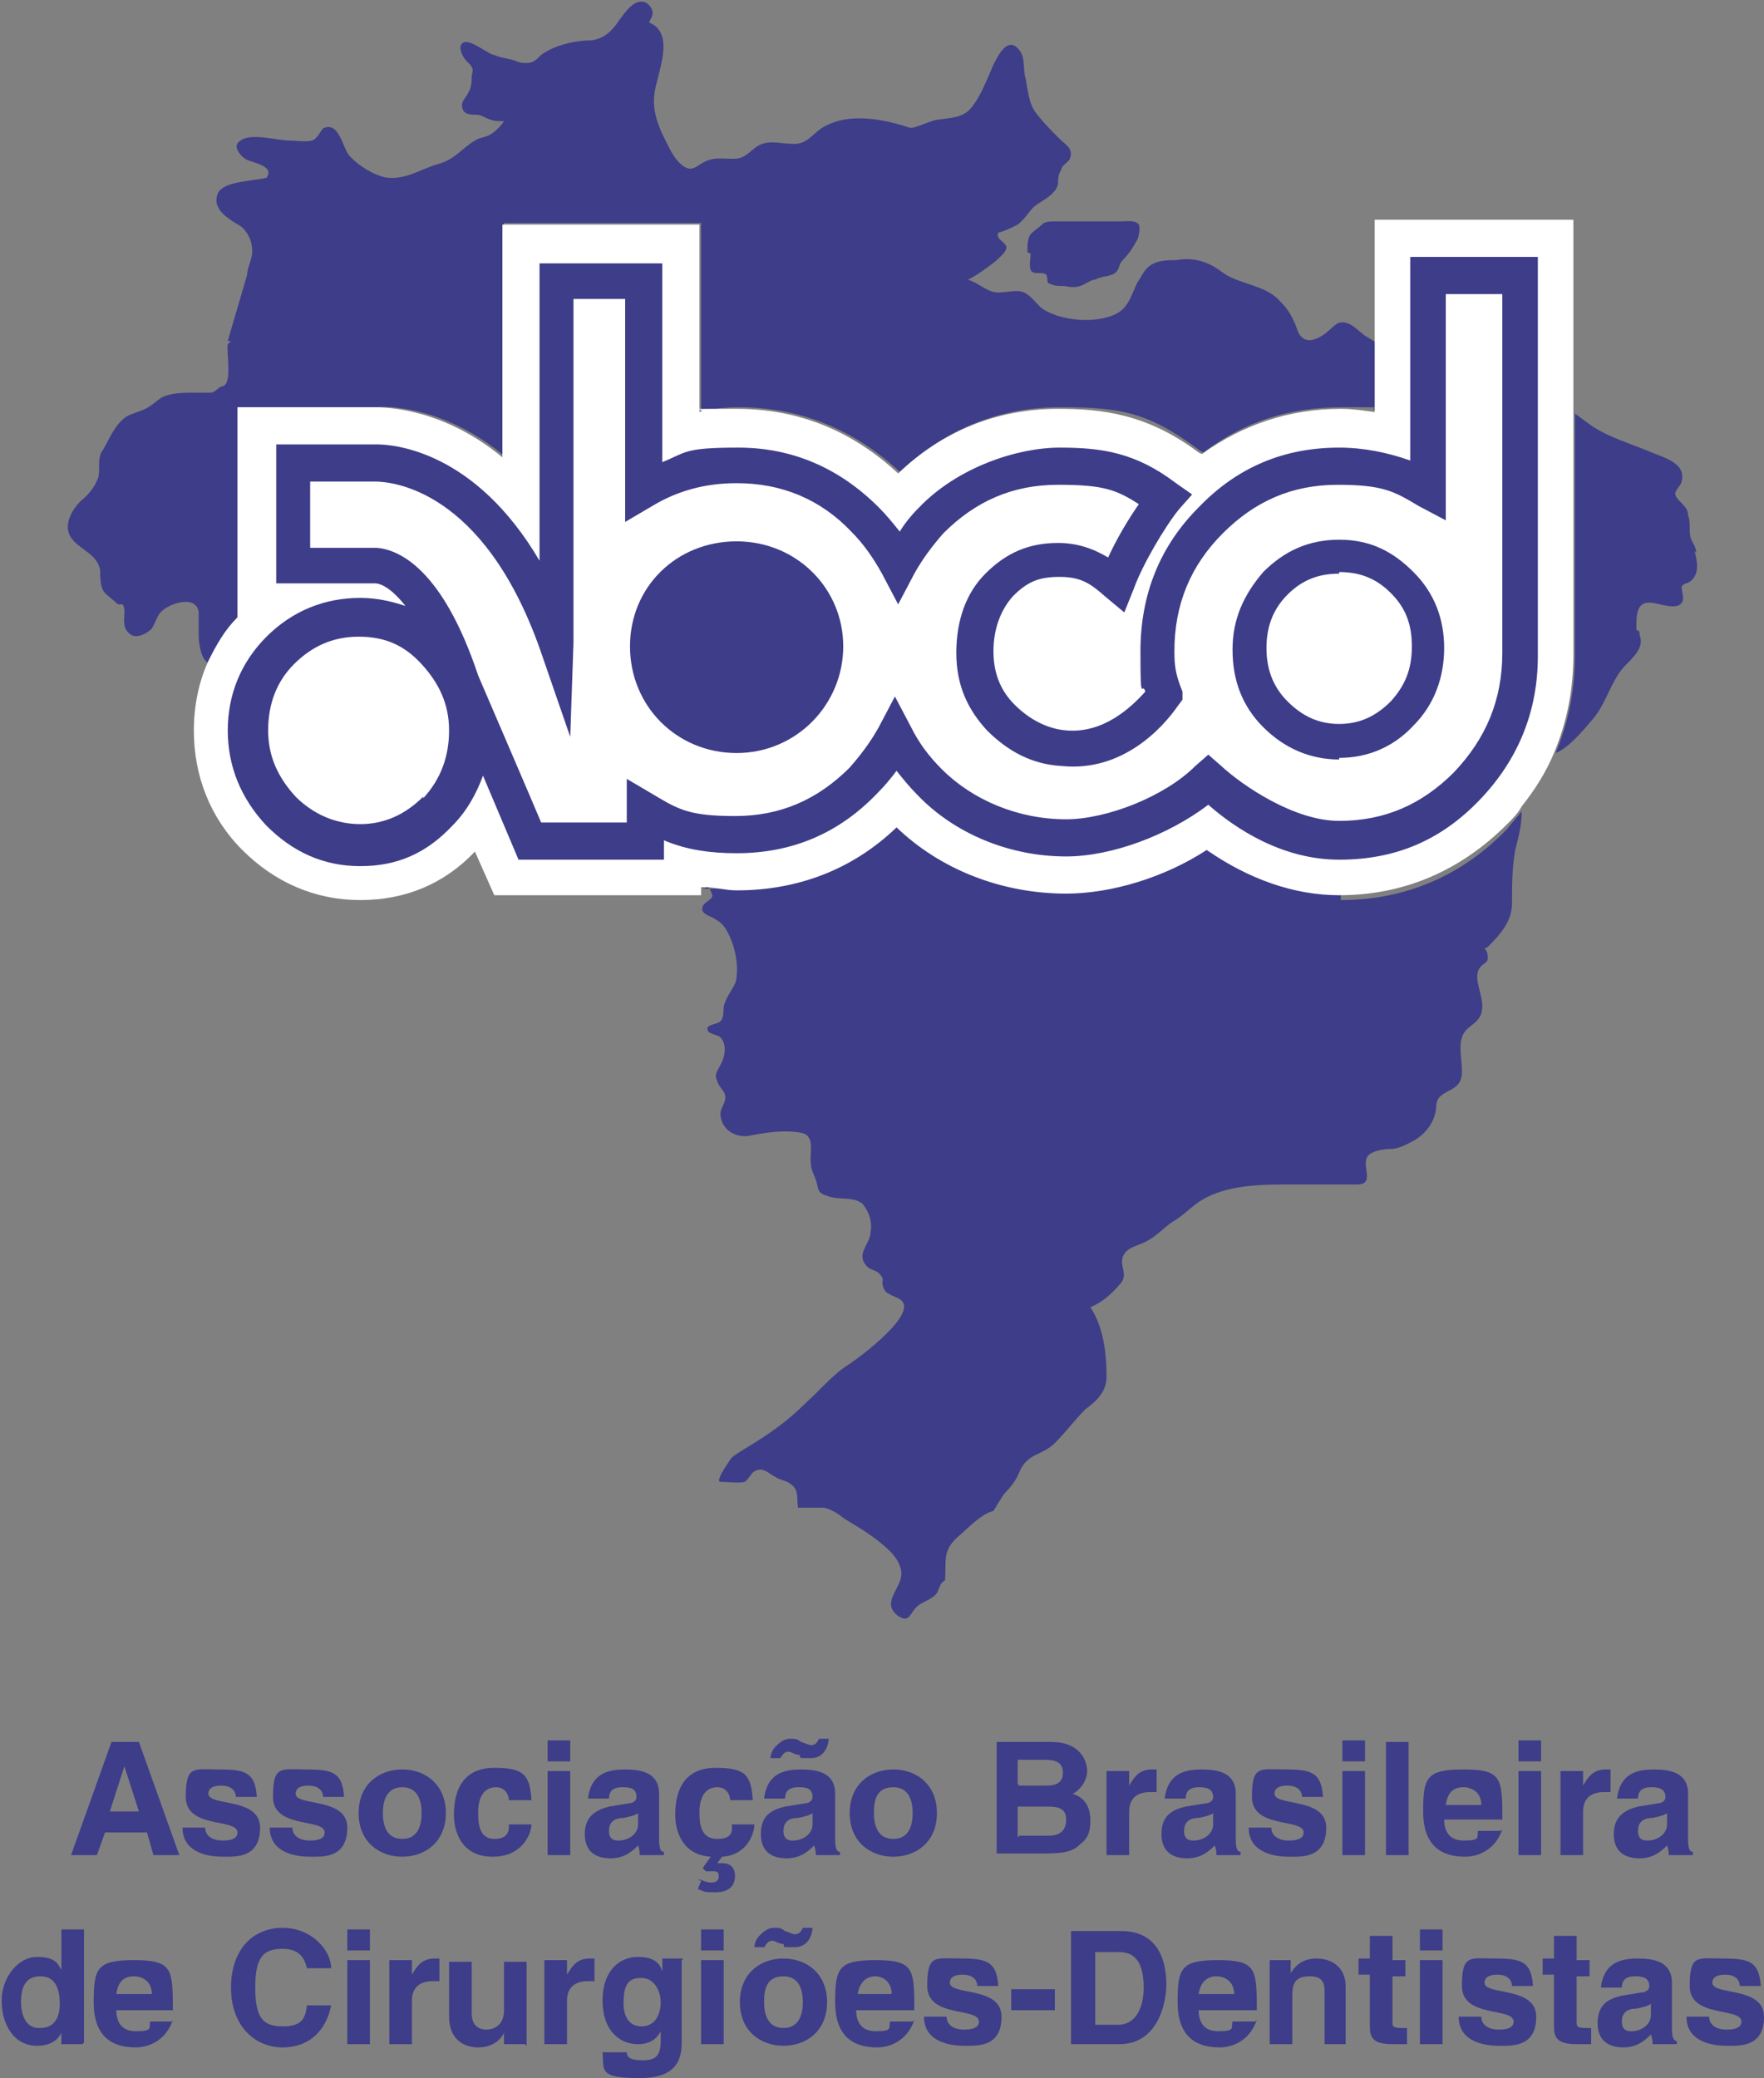 <?xml version="1.0" encoding="UTF-8"?>
<svg id="Camada_1" data-name="Camada 1" xmlns="http://www.w3.org/2000/svg" version="1.1" viewBox="0 0 109.2 128.6">
  <rect x="0" y="0" width="109.2" height="128.6" fill="#808080" stroke="none"/>
  <defs>
    <style>
      .cls-1, .cls-2, .cls-3, .cls-4 {
        stroke-width: 0px;
      }

      .cls-1, .cls-4 {
        fill: #3d3d89;
      }

      .cls-2, .cls-3 {
        fill: #fff;
      }

      .cls-2, .cls-4 {
        fill-rule: evenodd;
      }
    </style>
  </defs>
  <g>
    <path class="cls-4" d="M63.6,15.6c0-.4,0-1,.3-1.2.2-.2.4-.3.6-.5.2-.2.5-.2.8-.2,1,0,2,0,2.9,0h1.2c.3,0,.9-.1,1.1.2.1.2,0,.9-.2,1.1-.2.4-.5.8-.8,1.1-.2.2-.2.4-.3.6-.2.3-.4.3-.7.4-.2,0-.5.1-.7.2-.2,0-.5.2-.7.3-.4.2-.7.2-1.2.1-.3,0-.6,0-.8-.1-.4-.1-.2-.3-.3-.5,0-.2-.3-.2-.5-.2s-.4,0-.5-.2c-.1-.3,0-.7,0-1Z"/>
    <g>
      <path class="cls-1" d="M14.8,25.2h8.5c1-.1,4.4.1,7.9,3,0-3.7,0-7.6,0-11v-3.4h12.2v11.6c.8-.1,1.5-.2,2.3-.2,3.9,0,7.2,1.4,10,4,2.8-2.6,6.1-4,9.9-4s5.5.3,8.7,2.7c0,0,.2.1.2.1,2.5-1.9,5.3-2.8,8.6-2.8s1.4,0,2.1.2v-4.2c-.2-.1-.3-.2-.5-.3-.4-.2-.9-.8-1.3-.9-.6-.2-.8.2-1.2.5-.3.3-1,.7-1.4.5-.5-.2-.5-.8-.7-1.1-.2-.5-.5-.9-.9-1.3-.9-1-2.6-1-3.6-1.8-.8-.6-1.7-.9-2.8-.7-.6,0-1.3,0-1.8.5-.2.2-.4.6-.6.9-.3.6-.5,1.4-1.1,1.8-1.2.8-3.8.6-4.9-.3-.3-.3-.6-.7-1-.9-.5-.2-1,0-1.6,0-.7,0-1.2-.6-1.9-.8.2,0,1.6-1,1.8-1.2s.6-.5.6-.8c0-.3-.7-.5-.5-.9.4-.1.8-.3,1.2-.5.4-.3.7-.8,1-1.1.5-.4,1.3-.7,1.5-1.4,0-.3,0-.6.2-.9,0-.2.3-.4.5-.6.3-.7-.2-.9-.6-1.3-.5-.5-1.2-1.2-1.6-1.8-.3-.5-.4-1.3-.5-1.9-.2-.6,0-1.3-.4-1.8-.7-.9-1.3.3-1.6.9-.4.9-.8,2-1.4,2.7-.5.6-1.3.6-2,.7-.4,0-1.5.6-1.8.5-1.5-.5-3.5-.9-5-.2-1,.4-1.2,1.3-2.3,1.2-.6,0-1.2-.2-1.8,0-.6.2-.9.8-1.5.9-.6.1-1.2-.1-1.8.1-.7.2-1,.9-1.7.3-.5-.4-.8-1.1-1.1-1.7-.4-.8-.7-1.7-.6-2.6.1-1.2,1.4-3.8-.3-4.5,0-.2.2-.3.2-.6,0-.3-.3-.7-.7-.7-.6,0-1.1.8-1.4,1.2-.4.6-.9,1.1-1.7,1.2-1,0-2.3.3-3.1.9-.3.3-.5.5-.9.5-.2,0-.4,0-.6-.1-.5-.2-1-.2-1.4-.4-.4,0-1.9-1.4-2.1-.5,0,.4.2.7.5,1,.3.3.3.4.2.8,0,.3,0,.7-.2,1-.1.3-.4.5-.4.8,0,.6.5.6.9.6.2,0,.4.1.6.2.4.2.7.2,1.1.2-.2.3-.5.6-.8.8-.3.2-.7.2-1,.4-.7.4-1.2,1.1-2.1,1.4-1.2.3-2,1-3.3.9-.8-.1-1.9-.8-2.4-1.4-.4-.5-.6-2-1.5-1.7-.2,0-.4.7-.8.8-.4.1-.9,0-1.4,0-.7,0-2.4-.5-3,0-.6.3,0,1,.4,1.2.5.2,1.7.4,1.2,1.1-.8.2-2.2.2-2.8.7-.3.2-.4.8-.2,1.1.2.5.9.9,1.4,1.2.4.3.7.9.7,1.4.1.5-.3,1.1-.3,1.6l-1.2,4.1c0,0,.2,0,.2,0,0,0-.1.1-.2.2-.1.5.3,2.4-.3,2.6-.2,0-.4.3-.7.4-.3,0-.7,0-1,0-.7,0-1.5,0-2.1.3-.3.2-.6.5-1,.7-.4.2-.9.3-1.2.5-.7.5-1,1.3-1.4,2-.4.5-.2,1.1-.3,1.7-.2.6-.6,1.1-1.1,1.5-.4.4-.8,1-.8,1.6,0,1.3,1.8,1.4,2,2.7,0,.4,0,1.1.3,1.4.2.2.6.5.8.7,0,0,.2,0,.3,0,.3.5-.2,1.3.4,1.8.4.4,1.1,0,1.4-.3.4-.7.3-1,1.1-1.4.6-.3,1.7-.5,1.8.4,0,.5,0,1,0,1.5,0,.4.2,1.9.9,1.6,0,0,0,0,0,0,.4-1,1-1.9,1.8-2.7v-12.9Z"/>
      <path class="cls-1" d="M105,34.2c0-.3-.2-.6-.3-.8-.2-.5,0-1-.2-1.5,0-.5-.4-.7-.7-1.1-.3-.4.2-.6.3-1,.3-1.2-1.2-1.5-2.1-1.9-1.2-.5-2.3-.8-3.4-1.5-.4-.3-.7-.5-1.1-.8v14.9c0,2.2-.4,4.2-1.2,6.1.8-.3,1.8-1.5,2.3-2.1.7-.8,1-1.9,1.6-2.8.4-.7,1.7-1.4,1.3-2.4,0,0,0,0,0-.1,0,0,0-.2-.2-.2v-.2c0-.7,0-1.6.9-1.5.4,0,1.6.5,1.9,0,.2-.2,0-.7,0-1,.1-.2.4-.2.5-.3.6-.4.5-1.2.3-1.9Z"/>
      <g>
        <path class="cls-1" d="M83,55.3c-2.8,0-5.6-1-8.2-2.8-2.7,1.6-5.9,2.7-8.7,2.7-4,0-7.8-1.5-10.5-4.1-2.7,2.6-6.1,3.9-9.9,3.9s-1.3,0-2-.2c.2.1.3.3.4.6,0,.3-.5.4-.6.7-.2.5.6.6.8.8.4.2.6.5.8.9.4.8.6,1.8.5,2.6,0,.6-.5,1-.7,1.6-.2.3,0,.9-.3,1.2-.2.2-.9.2-.8.5,0,.3.6.3.8.5.4.4.3,1.2,0,1.7-.2.4-.4.6-.2,1,.1.4.5.6.5,1s-.3.7-.3,1c0,.9.8,1.5,1.7,1.4,1-.2,2.2-.4,3.3-.2.9.2.5,1.2.6,1.9,0,.4.2.7.3,1,.2.5,0,.8.7,1,.7.3,1.6,0,2.2.5.4.5.6,1.1.5,1.7,0,.8-1,1.4-.2,2.2.2.2.6.2.8.5.3.3,0,.4.2.8.1.4.7.5,1,.7,1.3.8-2.5,3.6-3.1,4-1,.6-1.8,1.6-2.7,2.4-.9.9-1.8,1.6-2.9,2.3-.6.4-1.2.7-1.7,1.1,0,0-1.1,1.5-.7,1.5.4,0,1.2.1,1.5,0,.3-.2.4-.6.7-.7.5-.2.8.2,1.2.4.3.2.6.2.9.4.6.4.4.9.5,1.5,0,0,1.5,0,1.6,0,.5.1.9.4,1.3.7,1,.6,2,1.2,2.8,2,.4.4.7.9.7,1.4,0,.9-1.3,1.8-.2,2.6.6.4.7,0,1-.4.4-.5.9-.5,1.3-.9.3-.3.2-.7.6-.9.1-1.2-.2-1.8.8-2.7.6-.5,1.4-1.4,2.2-1.6,0,0,.6-1,.7-1.1.4-.4.7-.8.9-1.3.5-1.2,1.4-1,2.2-1.8.7-.7,1.2-1.4,1.9-2.1.7-.5,1.3-1.1,1.3-2,0-1.5-.2-3.1-1-4.3.7-.3,1.3-.8,1.8-1.4.6-.6,0-1.1.2-1.7.2-.6.9-.7,1.3-.9.7-.3,1.2-.9,1.8-1.3.7-.4,1.2-1,1.9-1.4,1.4-.8,3.3-.9,4.9-.9s3.1,0,4.6,0c1.2,0,.2-1.2.7-1.8.3-.3,1-.4,1.4-.4.5,0,1-.3,1.4-.5.7-.4,1.3-1.1,1.4-2,0-.6.2-.8.8-1.1.6-.3.8-.6.8-1.2,0-.7-.2-1.5,0-2.1.2-.7,1-.8,1.2-1.5.3-.9-.6-2.1-.1-2.8.2-.3.5-.3.5-.6,0-.2,0-.4-.2-.6,0,0,0,0,.2-.1.8-.8,1.5-1.6,1.5-2.7,0-1.1,0-2.2.2-3.3.2-.8.4-1.5.4-2.4-.3.4-.6.7-.9,1.1-2.8,2.9-6.3,4.4-10.3,4.4Z"/>
        <path class="cls-3" d="M85.1,13.6v11.9c-.7-.1-1.4-.2-2.1-.2-3.2,0-6.1,1-8.6,2.8,0,0-.2-.1-.2-.1-3.2-2.4-6-2.7-8.7-2.7-3.8,0-7.2,1.4-9.9,4-2.8-2.6-6.1-4-10-4s-1.6,0-2.3.2v-11.6h-12.2v3.4c0,3.3,0,7.3,0,11-3.5-2.9-6.9-3.1-7.9-3.1h-8.5c0,.1,0,13,0,13-.8.8-1.3,1.7-1.8,2.7-.6,1.3-.9,2.8-.9,4.3,0,2.8,1,5.4,3,7.4,2,2,4.5,3.1,7.3,3.1s5.2-1,7.1-3l1.2,2.7h12.8v-.5s0,0,.2,0c.7,0,1.3.2,2,.2,3.8,0,7.2-1.3,9.9-3.9,2.7,2.6,6.5,4.1,10.5,4.1,2.8,0,6.1-1,8.7-2.7,2.6,1.8,5.4,2.8,8.2,2.8,4,0,7.5-1.5,10.4-4.4.3-.3.7-.7.9-1.1.8-1,1.5-2.1,2-3.3.8-1.9,1.2-3.9,1.2-6.1V13.6h-12.5Z"/>
      </g>
    </g>
    <path class="cls-4" d="M52.2,40c0,3.6-2.9,6.6-6.6,6.6s-6.6-2.9-6.6-6.6,2.9-6.5,6.6-6.5,6.6,2.9,6.6,6.5Z"/>
    <g>
      <path class="cls-2" d="M86.8,44.2c-1.1,1.1-2.4,1.7-3.9,1.7s-2.9-.6-3.9-1.7c-1.1-1.1-1.6-2.5-1.6-4.1s.5-2.9,1.6-4c1.1-1.1,2.4-1.6,3.9-1.6s2.8.5,3.9,1.7c1.1,1.1,1.6,2.5,1.6,4,0,1.6-.5,2.9-1.6,4.1Z"/>
      <path class="cls-1" d="M82.9,47c-1.8,0-3.4-.7-4.7-2-1.3-1.3-1.9-2.9-1.9-4.8s.7-3.4,1.9-4.8c1.3-1.3,2.8-2,4.7-2s3.3.7,4.6,2c1.3,1.3,1.9,2.9,1.9,4.7s-.6,3.5-1.9,4.8c-1.2,1.3-2.8,2-4.6,2ZM82.9,35.5c-1.3,0-2.3.4-3.2,1.3-.9.9-1.3,2-1.3,3.3s.4,2.4,1.3,3.3c.9.9,1.9,1.4,3.2,1.4s2.3-.5,3.2-1.4c.9-1,1.3-2,1.3-3.4s-.4-2.4-1.3-3.3c-.9-.9-1.9-1.3-3.2-1.3Z"/>
    </g>
    <path class="cls-4" d="M87.3,15.9v12.6c-1.4-.5-2.9-.8-4.4-.8-3.4,0-6.3,1.2-8.7,3.7-2.4,2.4-3.6,5.4-3.6,8.9s.1,1.8.3,2.5c-.9,1-2.6,2.6-4.9,2.4-1.2-.1-2.3-.7-3.2-1.6-.9-.9-1.3-2-1.3-3.3s.4-2.5,1.2-3.4c.9-.9,1.6-1.2,2.9-1.2s1.9.4,2.8,1.2l1.2,1,.6-1.5c.5-1.4,1.9-3.8,2.8-4.9l.8-.9-1-.7c-2.5-1.9-4.6-2.2-7.2-2.2s-6.3,1.2-8.7,3.7c-.5.5-.9,1-1.2,1.5-.4-.5-.8-1-1.3-1.5-2.4-2.4-5.3-3.7-8.7-3.7s-3.2.3-4.7.9v-12.3h-7.6v1.1c0,3.9,0,12.1,0,17.3-4-6.8-9-7.2-10.1-7.2h-6.2c0,0,0,8.6,0,8.6,0,0,6,0,6.1,0,.5,0,1.2.5,1.9,1.4-.9-.3-1.8-.5-2.8-.5-2.2,0-4.2.8-5.8,2.4-1.6,1.6-2.4,3.6-2.4,5.8s.8,4.2,2.4,5.9c1.6,1.6,3.5,2.5,5.8,2.5s4.1-.8,5.7-2.5h0c.9-.9,1.5-2,1.9-3.1l2.2,5.2h9v-1.2c1.4.6,2.9.8,4.5.8,3.4,0,6.3-1.2,8.7-3.7.5-.5.9-1,1.2-1.4.4.5.8,1,1.3,1.5,2.3,2.4,5.7,3.8,9.2,3.8,2.8,0,6.3-1.3,8.8-3.2,1.7,1.5,4.6,3.4,8.1,3.4s6.3-1.2,8.7-3.7c2.4-2.5,3.6-5.5,3.6-8.9V15.9h-7.9ZM26.2,49.3c-1.1,1.1-2.4,1.7-3.9,1.7s-2.9-.6-4-1.7c-1.1-1.2-1.7-2.5-1.7-4.1s.5-3,1.6-4.1c1.1-1.1,2.4-1.7,4-1.7s2.8.5,3.9,1.7c1.1,1.2,1.7,2.5,1.7,4.1,0,1.6-.5,3-1.6,4.2ZM93,40.4c0,2.9-1,5.3-3,7.4-2,2-4.3,3-7.1,3s-6-2.2-7.3-3.4l-.8-.7-.8.7c-1.9,1.9-5.5,3.3-8,3.3-3,0-5.8-1.2-7.7-3.1-.8-.8-1.4-1.6-1.9-2.6l-1-1.9-1,1.9c-.5.9-1.1,1.7-1.8,2.5-2,2-4.3,3-7.1,3s-3.5-.4-5-1.3l-1.7-1v2.7h-5.3c-.5-1.2-3.9-9.1-3.9-9.1,0,0,0,0,0,0-2.2-6.6-4.9-7.8-6.3-7.9h0s-2.7,0-4.1,0c0-1.2,0-2.9,0-4.1,1.4,0,4,0,4,0,1.1,0,6.7.5,10.2,10.3l1.9,5.5.2-5.8c0-.6,0-16.5,0-21.3h3.2v13.8l1.7-1c1.5-.9,3.2-1.4,5.2-1.4,2.8,0,5.2,1,7.1,3,.8.8,1.4,1.7,1.9,2.6l1,1.9,1-1.9c.5-.9,1.1-1.7,1.8-2.5,2-2,4.3-3,7.1-3s3.6.3,5,1.2c-.7,1-1.4,2.2-1.9,3.3-1-.6-2-.9-3.1-.9-1.8,0-3.2.6-4.5,1.9-1.2,1.2-1.8,2.9-1.8,4.9s.7,3.5,1.9,4.8c1.3,1.3,2.8,2.1,4.6,2.2,3.8.4,6.3-2.4,7.2-3.7l.3-.4v-.5c-.4-1-.5-1.5-.5-2.5,0-2.9,1-5.3,3-7.3,2-2,4.3-3,7.1-3s3.5.4,5,1.3l1.7.9v-14h3.5c0,2,0,22.4,0,22.4Z"/>
  </g>
  <g>
    <path class="cls-1" d="M5.9,114.8h-1.5l2.5-7h1.7l2.5,7h-1.6l-.4-1.4h-2.6l-.5,1.4ZM6.8,112.1h1.8l-.9-2.8h0l-.9,2.8Z"/>
    <path class="cls-1" d="M14.6,111.2c0-.3-.2-.7-.9-.7s-.8.3-.8.5c0,.8,3.2.2,3.2,2.1s-1.5,1.8-2.3,1.8c-1.2,0-2.5-.4-2.5-1.8h1.4c0,.4.3.8,1.1.8s.9-.3.9-.5c0-.9-3.2-.2-3.2-2.2s.5-1.7,2.1-1.7,2.2.2,2.3,1.7h-1.3Z"/>
    <path class="cls-1" d="M20,111.2c0-.3-.2-.7-.9-.7s-.8.3-.8.5c0,.8,3.2.2,3.2,2.1s-1.5,1.8-2.3,1.8c-1.2,0-2.5-.4-2.5-1.8h1.4c0,.4.3.8,1.1.8s.9-.3.9-.5c0-.9-3.2-.2-3.2-2.2s.5-1.7,2.1-1.7,2.2.2,2.3,1.7h-1.3Z"/>
    <path class="cls-1" d="M24.9,114.9c-1.4,0-2.7-.9-2.7-2.7s1.3-2.7,2.7-2.7,2.7.9,2.7,2.7-1.3,2.7-2.7,2.7ZM24.9,110.6c-1,0-1.2.9-1.2,1.6s.2,1.6,1.2,1.6,1.2-.9,1.2-1.6-.2-1.6-1.2-1.6Z"/>
    <path class="cls-1" d="M32.9,112.9c0,.5-.5,2-2.4,2s-2.4-1.5-2.4-2.6c0-1.7.7-2.9,2.5-2.9s2.2.4,2.3,2h-1.4c0-.3-.2-.8-.8-.8h0c-.9,0-1.1.9-1.1,1.5s0,1.7,1,1.7.9-.7.9-.9h1.4Z"/>
    <path class="cls-1" d="M35.3,109h-1.4v-1.3h1.4v1.3ZM35.3,109.6v5.2h-1.4v-5.2h1.4Z"/>
    <path class="cls-1" d="M40.8,113.8c0,.6.1.8.3.8v.2h-1.5c0-.2,0-.3-.1-.6-.3.3-.8.8-1.7.8s-1.6-.4-1.6-1.5.7-1.5,1.5-1.7l1.2-.2c.2,0,.5-.1.5-.4,0-.6-.5-.6-.9-.6-.7,0-.8.4-.8.7h-1.3c.2-1.6,1.3-1.8,2.3-1.8s2.1.2,2.1,1.5c0,0,0,2.8,0,2.8ZM39.5,112.2c-.1.1-.4.2-.9.3-.5,0-.9.2-.9.8s.4.6.6.6c.6,0,1.2-.4,1.2-1v-.7Z"/>
    <path class="cls-1" d="M43.2,116.3c.2,0,.5.2.8.2s.5-.1.5-.4-.2-.3-.4-.3-.3,0-.4,0l-.2-.2.5-.7c-1.7-.1-2.2-1.5-2.2-2.6,0-1.7.7-2.9,2.5-2.9s2.2.4,2.3,2h-1.4c0-.3-.2-.8-.8-.8h0c-.9,0-1.1.9-1.1,1.5s0,1.7,1.1,1.7.9-.7.9-.9h1.4c0,.5-.4,1.9-2,2l-.3.4c.1,0,.2,0,.3,0,.3,0,.8.1.8.8s-.5,1-1.2,1-.6,0-1.1-.2l.2-.5Z"/>
    <path class="cls-1" d="M51.7,113.8c0,.6.1.8.3.8v.2h-1.5c0-.2,0-.3-.1-.6-.3.3-.8.8-1.7.8s-1.6-.4-1.6-1.5.6-1.5,1.5-1.7l1.2-.2c.2,0,.5-.1.5-.4,0-.6-.5-.6-.9-.6-.7,0-.8.4-.8.7h-1.3c.2-1.6,1.3-1.8,2.3-1.8s2.1.2,2.1,1.5v2.8h0ZM51.3,107.6c0,.3-.2,1.2-1.1,1.2s-.6,0-.7-.2c-.3,0-.5-.2-.7-.2-.3,0-.4.3-.5.4h-.6c0-.2.1-.5.3-.7.2-.2.5-.5.9-.5s.4,0,.7.2c.3.1.5.2.6.2.3,0,.4-.2.5-.4h.6ZM50.3,112.2c-.1.1-.4.2-.9.3-.5,0-.9.2-.9.8s.4.6.6.6c.6,0,1.2-.4,1.2-1v-.7Z"/>
    <path class="cls-1" d="M55.3,114.9c-1.4,0-2.7-.9-2.7-2.7s1.3-2.7,2.7-2.7,2.7.9,2.7,2.7-1.3,2.7-2.7,2.7ZM55.3,110.6c-1.1,0-1.2.9-1.2,1.6s.2,1.6,1.2,1.6,1.2-.9,1.2-1.6-.2-1.6-1.2-1.6Z"/>
    <path class="cls-1" d="M61.7,107.8h3.4c1.7,0,2.2,1.1,2.2,1.8s-.6,1.3-.9,1.4c.9.3,1.1,1,1.1,1.7s-.2,1.1-.6,1.4c-.4.4-.8.6-2.2.6h-3v-7ZM63.1,110.5h1.7c.6,0,1-.2,1-.8s-.4-.8-1.1-.8h-1.7v1.5ZM63.1,113.6h1.8c.7,0,1.1-.3,1.1-1s-.5-.8-1.1-.8h-1.9v1.9Z"/>
    <path class="cls-1" d="M68.6,109.6h1.3v.9h0c.3-.5.6-1,1.4-1s.2,0,.3,0v1.4c-.1,0-.3,0-.4,0-1.1,0-1.3.7-1.3,1.2v2.7h-1.4s0-5.2,0-5.2Z"/>
    <path class="cls-1" d="M76.5,113.8c0,.6.1.8.3.8v.2h-1.5c0-.2,0-.3-.1-.6-.3.3-.8.8-1.7.8s-1.6-.4-1.6-1.5.6-1.5,1.5-1.7l1.2-.2c.2,0,.5-.1.5-.4,0-.6-.6-.6-.9-.6-.7,0-.8.4-.8.7h-1.3c.2-1.6,1.3-1.8,2.3-1.8s2.1.2,2.1,1.5v2.8h0ZM75.1,112.2c-.1.1-.4.2-.9.3-.5,0-.9.2-.9.8s.4.6.6.6c.6,0,1.2-.4,1.2-1v-.7h0Z"/>
    <path class="cls-1" d="M80.6,111.2c0-.3-.2-.7-.9-.7s-.8.3-.8.5c0,.8,3.2.2,3.2,2.1s-1.5,1.8-2.3,1.8c-1.2,0-2.5-.4-2.5-1.8h1.4c0,.4.3.8,1.1.8s.9-.3.9-.5c0-.9-3.2-.2-3.2-2.2s.5-1.7,2.1-1.7,2.2.2,2.3,1.7h-1.3Z"/>
    <path class="cls-1" d="M84.5,109h-1.4v-1.3h1.4v1.3ZM84.5,109.6v5.2h-1.4v-5.2h1.4Z"/>
    <path class="cls-1" d="M87.2,114.8h-1.4v-7h1.4v7Z"/>
    <path class="cls-1" d="M93,113.2c-.4,1.2-1.4,1.7-2.3,1.7-1.5,0-2.6-.7-2.6-2.8s.2-2.6,2.5-2.6,2.4.5,2.4,2.9v.2h-3.6c0,.4.1,1.3,1.2,1.3s.8-.2.9-.6h1.4ZM91.7,111.7c0-.8-.6-1.1-1.1-1.1-.7,0-1,.4-1.1,1.1h2.1Z"/>
    <path class="cls-1" d="M95.4,109h-1.4v-1.3h1.4v1.3ZM95.4,109.6v5.2h-1.4v-5.2h1.4Z"/>
    <path class="cls-1" d="M96.7,109.6h1.3v.9h0c.3-.5.6-1,1.4-1s.2,0,.3,0v1.4c-.1,0-.3,0-.4,0-1.1,0-1.3.7-1.3,1.2v2.7h-1.4v-5.2h0Z"/>
    <path class="cls-1" d="M104.5,113.8c0,.6.1.8.3.8v.2h-1.5c0-.2,0-.3-.1-.6-.3.3-.8.8-1.7.8s-1.6-.4-1.6-1.5.7-1.5,1.5-1.7l1.2-.2c.2,0,.5-.1.5-.4,0-.6-.6-.6-.9-.6-.7,0-.8.4-.8.7h-1.3c.2-1.6,1.3-1.8,2.3-1.8s2.1.2,2.1,1.5v2.8h0ZM103.2,112.2c-.1.1-.4.2-.9.3-.5,0-.9.2-.9.8s.4.6.6.6c.6,0,1.2-.4,1.2-1v-.7Z"/>
    <path class="cls-1" d="M5.1,126.5h-1.3v-.7h0c-.3.6-.9.8-1.5.8-1.5,0-2.2-1.4-2.2-2.8s1-2.7,2.2-2.7,1.3.5,1.5.8h0v-2.5h1.4v7ZM2.5,125.5c.9,0,1.2-.7,1.2-1.5s-.2-1.7-1.2-1.7-1.2.8-1.2,1.6c0,.6.2,1.6,1.1,1.6Z"/>
    <path class="cls-1" d="M10.7,125c-.4,1.2-1.4,1.7-2.3,1.7-1.5,0-2.6-.7-2.6-2.8s.2-2.6,2.5-2.6,2.4.5,2.4,2.9v.2h-3.5c0,.4.1,1.3,1.2,1.3s.8-.2.9-.6h1.4ZM9.4,123.4c0-.8-.6-1.1-1.1-1.1-.7,0-1,.4-1.1,1.1h2.1Z"/>
    <path class="cls-1" d="M19,121.8c-.1-.4-.3-1.2-1.5-1.2s-1.7.5-1.7,2.4.5,2.4,1.7,2.4,1.4-.5,1.5-1.3h1.5c-.3,1.5-1.3,2.6-3,2.6s-3.2-1.3-3.2-3.7,1.4-3.7,3.2-3.7,3,1.4,3,2.5h-1.5Z"/>
    <path class="cls-1" d="M22.9,120.7h-1.4v-1.3h1.4v1.3ZM22.9,121.3v5.2h-1.4v-5.2h1.4Z"/>
    <path class="cls-1" d="M24.2,121.3h1.3v.9h0c.3-.5.6-1,1.4-1s.2,0,.3,0v1.4c-.1,0-.3,0-.4,0-1.1,0-1.3.7-1.3,1.2v2.7h-1.4v-5.2Z"/>
    <path class="cls-1" d="M32.5,126.5h-1.3v-.7h0c-.3.6-.9.9-1.6.9-1,0-1.8-.6-1.8-1.9v-3.4h1.4v3.2c0,.8.5,1,.9,1s1.1-.2,1.1-1.2v-3h1.4v5.2h0Z"/>
    <path class="cls-1" d="M33.8,121.3h1.3v.9h0c.3-.5.6-1,1.4-1s.2,0,.3,0v1.4c-.1,0-.3,0-.4,0-1.1,0-1.3.7-1.3,1.2v2.7h-1.4v-5.2Z"/>
    <path class="cls-1" d="M42.2,121.3v4.9c0,.9,0,2.4-2.6,2.4s-2.2-.5-2.3-1.6h1.5c0,.3.2.5,1,.5s1.1-.3,1.1-1.2v-.6h0c-.2.4-.6.8-1.4.8-1.2,0-2.2-.9-2.2-2.7s1-2.7,2.2-2.7,1.4.6,1.5.9h0v-.8h1.3ZM39.7,125.4c.9,0,1.2-.8,1.2-1.5s-.4-1.5-1.2-1.5-1.1.4-1.1,1.6c0,.7.3,1.4,1.1,1.4Z"/>
    <path class="cls-1" d="M44.8,120.7h-1.4v-1.3h1.4v1.3ZM44.8,121.3v5.2h-1.4v-5.2h1.4Z"/>
    <path class="cls-1" d="M48.5,126.6c-1.4,0-2.7-.9-2.7-2.7s1.3-2.7,2.7-2.7,2.7.9,2.7,2.7-1.3,2.7-2.7,2.7ZM50.3,119.3c0,.3-.2,1.2-1.1,1.2s-.6,0-.7-.2c-.3,0-.5-.2-.7-.2-.3,0-.4.3-.5.4h-.6c0-.2.1-.5.3-.7.2-.2.5-.5.9-.5s.4,0,.7.2c.3.1.5.2.6.2.3,0,.4-.2.5-.4h.7ZM48.5,122.3c-1.1,0-1.2.9-1.2,1.6s.2,1.6,1.2,1.6,1.2-.9,1.2-1.6-.2-1.6-1.2-1.6Z"/>
    <path class="cls-1" d="M56.6,125c-.4,1.2-1.4,1.7-2.3,1.7-1.5,0-2.6-.7-2.6-2.8s.2-2.6,2.5-2.6,2.4.5,2.4,2.9v.2h-3.6c0,.4.1,1.3,1.2,1.3s.8-.2.9-.6h1.4ZM55.2,123.4c0-.8-.6-1.1-1-1.1-.6,0-1,.4-1.1,1.1h2.1Z"/>
    <path class="cls-1" d="M60.5,122.9c0-.3-.2-.7-.9-.7s-.8.3-.8.5c0,.8,3.2.2,3.2,2.1s-1.5,1.8-2.3,1.8c-1.2,0-2.5-.4-2.5-1.8h1.4c0,.4.3.8,1.1.8s.9-.3.9-.5c0-.9-3.2-.2-3.2-2.2s.5-1.7,2.1-1.7,2.2.2,2.3,1.7h-1.3Z"/>
    <path class="cls-1" d="M65.3,124.4h-2.7v-1.3h2.7v1.3Z"/>
    <path class="cls-1" d="M66.3,119.5h3.1c2.4,0,2.8,2,2.8,3.3s-.6,3.7-2.9,3.7h-3s0-7,0-7ZM67.8,125.3h1.4c1.2,0,1.6-1.2,1.6-2.3,0-2.1-1-2.2-1.6-2.2h-1.4v4.6h0Z"/>
    <path class="cls-1" d="M77.8,125c-.4,1.2-1.4,1.7-2.3,1.7-1.5,0-2.6-.7-2.6-2.8s.2-2.6,2.5-2.6,2.4.5,2.4,2.9v.2h-3.6c0,.4.1,1.3,1.2,1.3s.8-.2.9-.6h1.4ZM76.4,123.4c0-.8-.6-1.1-1.1-1.1-.6,0-1,.4-1.1,1.1h2.1Z"/>
    <path class="cls-1" d="M83.4,126.5h-1.4v-3.2c0-.4,0-1-.9-1s-1.1.4-1.1,1.2v3h-1.4v-5.2h1.3v.8h0c.2-.3.6-.9,1.6-.9s1.8.6,1.8,1.7v3.6h0Z"/>
    <path class="cls-1" d="M86.2,121.3h.8v1h-.8v2.8c0,.3,0,.4.6.4s.2,0,.3,0v1c-.2,0-.4,0-.7,0h-.2c-1.2,0-1.4-.4-1.4-1.1v-3.2h-.7v-1h.7v-1.4h1.4v1.4h0Z"/>
    <path class="cls-1" d="M89.3,120.7h-1.4v-1.3h1.4v1.3ZM89.3,121.3v5.2h-1.4v-5.2h1.4Z"/>
    <path class="cls-1" d="M93.6,122.9c0-.3-.2-.7-.9-.7s-.8.3-.8.5c0,.8,3.2.2,3.2,2.1s-1.5,1.8-2.3,1.8c-1.2,0-2.5-.4-2.5-1.8h1.4c0,.4.3.8,1.1.8s.9-.3.9-.5c0-.9-3.2-.2-3.2-2.2s.5-1.7,2.1-1.7,2.2.2,2.3,1.7h-1.3Z"/>
    <path class="cls-1" d="M97.6,121.3h.8v1h-.8v2.8c0,.3,0,.4.6.4s.2,0,.3,0v1c-.2,0-.4,0-.7,0h-.2c-1.2,0-1.4-.4-1.4-1.1v-3.2h-.7v-1h.7v-1.4h1.4v1.4Z"/>
    <path class="cls-1" d="M103.5,125.5c0,.6.1.8.3.8v.2h-1.5c0-.2,0-.3-.1-.6-.3.3-.8.8-1.7.8s-1.6-.4-1.6-1.5.6-1.5,1.5-1.7l1.2-.2c.2,0,.5-.1.5-.4,0-.6-.6-.6-.9-.6-.7,0-.8.4-.8.7h-1.3c.2-1.6,1.3-1.8,2.3-1.8s2.1.2,2.1,1.5v2.8h0ZM102.2,124c-.1.1-.4.2-.9.3-.5,0-.9.2-.9.8s.4.6.6.6c.6,0,1.2-.4,1.2-1v-.7h0Z"/>
    <path class="cls-1" d="M107.7,122.9c0-.3-.2-.7-.9-.7s-.8.3-.8.5c0,.8,3.2.2,3.2,2.1s-1.5,1.8-2.3,1.8c-1.2,0-2.5-.4-2.5-1.8h1.4c0,.4.3.8,1.1.8s.9-.3.9-.5c0-.9-3.2-.2-3.2-2.2s.5-1.7,2.1-1.7,2.2.2,2.3,1.7h-1.3Z"/>
  </g>
</svg>